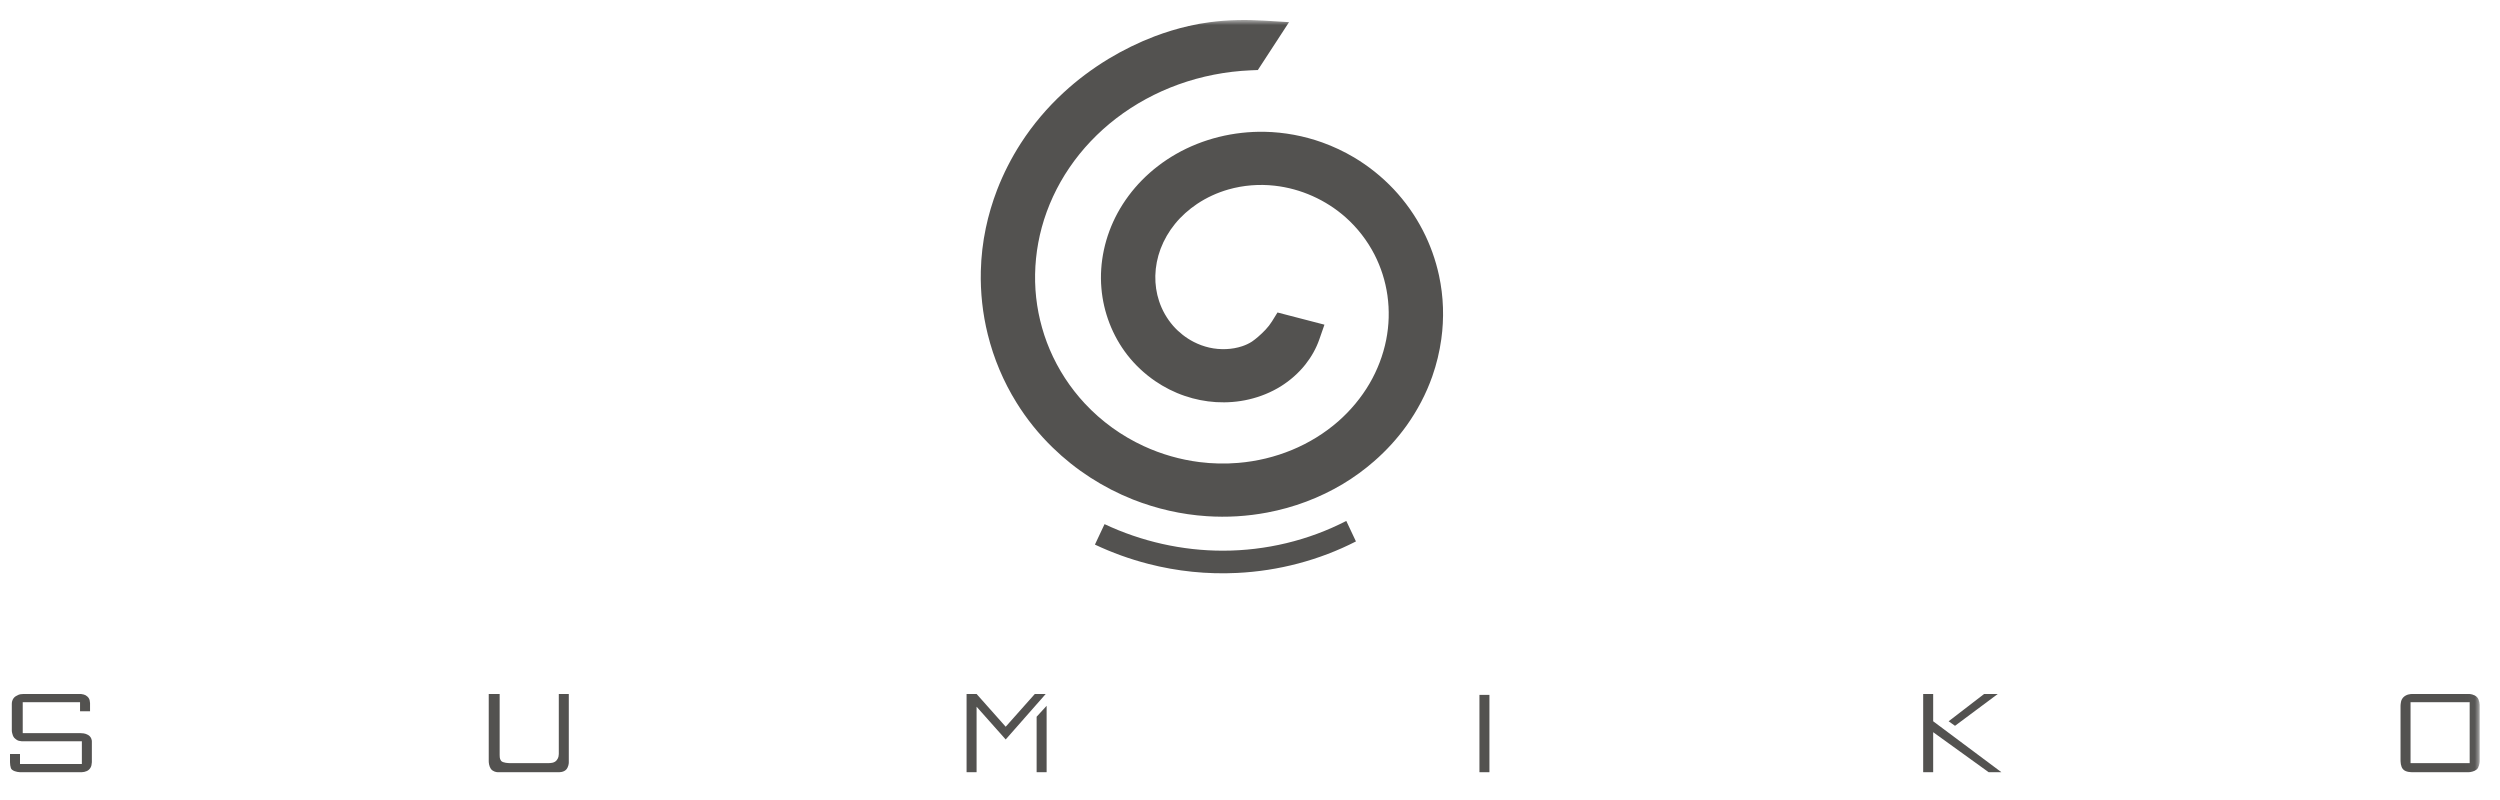<?xml version="1.0" encoding="UTF-8" standalone="no"?>
<svg width="250px" height="80px" viewBox="0 0 250 80" version="1.1" xmlns="http://www.w3.org/2000/svg" xmlns:xlink="http://www.w3.org/1999/xlink">
    <!-- Generator: Sketch 49.1 (51147) - http://www.bohemiancoding.com/sketch -->
    <title>sumiko sub</title>
    <desc>Created with Sketch.</desc>
    <defs>
        <polygon id="path-1" points="0 102.52 246.969 102.52 246.969 -0 0 -0"></polygon>
    </defs>
    <g id="sumiko-sub" stroke="none" stroke-width="1" fill="none" fill-rule="evenodd" opacity="0.7">
        <g id="Page-1" transform="translate(1, 2)">
            <path d="M1.273,68.217 L1.273,71.311 L7.004,71.311 C7.096,71.311 7.214,71.319 7.361,71.338 C7.51,71.357 7.656,71.409 7.8,71.491 C7.884,71.538 7.952,71.592 8.004,71.657 C8.058,71.72 8.097,71.785 8.124,71.851 C8.151,71.913 8.167,71.971 8.175,72.02 C8.183,72.07 8.186,72.106 8.186,72.128 L8.186,74.221 C8.186,74.267 8.173,74.365 8.147,74.516 C8.12,74.668 8.043,74.813 7.913,74.948 C7.845,75.017 7.768,75.069 7.68,75.107 C7.594,75.145 7.51,75.172 7.431,75.188 C7.351,75.203 7.281,75.212 7.22,75.216 C7.16,75.219 7.118,75.222 7.096,75.222 L1.091,75.222 C1.067,75.222 1.024,75.219 0.955,75.216 C0.887,75.212 0.809,75.203 0.721,75.188 C0.634,75.172 0.546,75.147 0.454,75.113 C0.364,75.078 0.279,75.032 0.205,74.971 C0.143,74.926 0.101,74.862 0.08,74.778 C0.056,74.695 0.037,74.611 0.023,74.527 C0.007,74.436 0,74.334 0,74.221 L0,73.402 L1,73.402 L1,74.402 L7.186,74.402 L7.186,72.128 L1.182,72.128 C1.136,72.128 1.042,72.113 0.897,72.083 C0.753,72.054 0.594,71.949 0.42,71.776 C0.36,71.7 0.314,71.621 0.284,71.538 C0.253,71.454 0.231,71.375 0.215,71.299 C0.192,71.215 0.181,71.127 0.181,71.037 L0.181,68.399 C0.181,68.376 0.183,68.335 0.187,68.274 C0.19,68.214 0.207,68.143 0.234,68.064 C0.259,67.984 0.299,67.906 0.351,67.831 C0.405,67.755 0.477,67.686 0.568,67.626 C0.765,67.505 0.936,67.436 1.08,67.42 C1.223,67.406 1.319,67.398 1.364,67.398 L7.096,67.398 C7.139,67.398 7.231,67.415 7.368,67.45 C7.504,67.483 7.63,67.553 7.744,67.66 C7.864,67.773 7.938,67.9 7.966,68.035 C7.992,68.17 8.004,68.262 8.004,68.308 L8.004,68.796 L8.004,69.126 L7.004,69.126 L7.004,68.217 L1.273,68.217 Z" id="Fill-1" fill="#0A0806"></path>
            <path d="M47.874,67.398 L48.966,67.398 L48.966,73.493 C48.966,73.545 48.969,73.628 48.976,73.737 C48.983,73.847 49.027,73.96 49.102,74.072 C49.148,74.133 49.214,74.179 49.302,74.209 C49.388,74.24 49.478,74.263 49.569,74.278 C49.659,74.294 49.743,74.303 49.819,74.306 C49.895,74.31 49.943,74.312 49.967,74.312 L53.878,74.312 C53.901,74.312 53.944,74.31 54.008,74.306 C54.074,74.303 54.146,74.294 54.225,74.278 C54.305,74.263 54.385,74.234 54.464,74.192 C54.544,74.151 54.613,74.091 54.674,74.016 C54.773,73.887 54.832,73.763 54.852,73.647 C54.87,73.529 54.88,73.447 54.88,73.402 L54.88,67.398 L55.88,67.398 L55.88,74.221 C55.88,74.243 55.878,74.283 55.875,74.34 C55.869,74.397 55.859,74.46 55.839,74.527 C55.821,74.595 55.795,74.668 55.76,74.743 C55.726,74.82 55.678,74.892 55.617,74.96 C55.549,75.028 55.474,75.082 55.391,75.119 C55.307,75.157 55.224,75.183 55.14,75.198 C55.056,75.214 54.983,75.222 54.919,75.222 L54.789,75.222 L48.785,75.222 C48.761,75.222 48.721,75.217 48.664,75.21 C48.608,75.203 48.545,75.186 48.477,75.165 C48.409,75.141 48.341,75.107 48.272,75.062 C48.204,75.016 48.144,74.96 48.089,74.892 C48.044,74.824 48.007,74.751 47.977,74.676 C47.946,74.599 47.923,74.524 47.909,74.448 C47.893,74.372 47.884,74.306 47.88,74.249 C47.876,74.192 47.874,74.152 47.874,74.129 L47.874,67.398 Z" id="Fill-3" fill="#0A0806"></path>
            <path d="M103.663,68.581 L103.663,75.222 L102.663,75.222 L102.663,69.673 L103.663,68.581 Z M95.658,67.399 L96.659,67.399 L99.57,70.673 L102.481,67.399 L103.571,67.399 L99.57,71.947 L96.659,68.672 L96.659,75.222 L95.658,75.222 L95.658,67.399 Z" id="Fill-5" fill="#0A0806"></path>
            <mask id="mask-2" fill="white">
                <use xlink:href="#path-1"></use>
            </mask>
            <g id="Clip-8"></g>
            <polygon id="Fill-7" fill="#0A0806" mask="url(#mask-2)" points="146.944 75.221 147.943 75.221 147.943 67.488 146.944 67.488"></polygon>
            <path d="M193.863,70.127 L197.411,67.398 L198.776,67.398 L194.501,70.582 L193.863,70.127 Z M191.317,67.398 L192.317,67.398 L192.317,70.127 L199.139,75.221 L197.866,75.221 L192.317,71.219 L192.317,75.221 L191.317,75.221 L191.317,67.398 Z" id="Fill-9" fill="#0A0806" mask="url(#mask-2)"></path>
            <path d="M240.055,74.312 L245.967,74.312 L245.967,68.217 L240.055,68.217 L240.055,74.312 Z M239.053,68.58 C239.053,68.49 239.068,68.359 239.099,68.188 C239.13,68.018 239.209,67.865 239.338,67.728 C239.406,67.659 239.481,67.603 239.565,67.557 C239.648,67.512 239.731,67.477 239.813,67.454 C239.899,67.432 239.977,67.415 240.055,67.408 C240.129,67.402 240.19,67.397 240.236,67.397 L245.876,67.397 C245.897,67.397 245.941,67.399 246.002,67.404 C246.06,67.407 246.132,67.42 246.211,67.443 C246.292,67.466 246.374,67.498 246.462,67.539 C246.55,67.582 246.627,67.637 246.693,67.705 C246.763,67.773 246.817,67.854 246.854,67.95 C246.892,68.044 246.917,68.134 246.935,68.216 C246.95,68.3 246.959,68.369 246.962,68.427 C246.966,68.484 246.969,68.509 246.969,68.502 L246.969,74.13 C246.969,74.175 246.962,74.235 246.951,74.312 C246.939,74.387 246.921,74.465 246.898,74.544 C246.877,74.624 246.845,74.7 246.809,74.772 C246.769,74.844 246.725,74.903 246.672,74.947 C246.534,75.054 246.387,75.127 246.225,75.164 C246.059,75.203 245.945,75.221 245.876,75.221 L240.236,75.221 C240.205,75.221 240.154,75.219 240.083,75.215 C240.011,75.212 239.929,75.203 239.839,75.187 C239.749,75.172 239.655,75.145 239.565,75.107 C239.474,75.069 239.393,75.016 239.326,74.947 C239.258,74.879 239.205,74.798 239.166,74.705 C239.13,74.61 239.102,74.516 239.086,74.426 C239.072,74.334 239.063,74.252 239.06,74.181 C239.055,74.108 239.053,74.061 239.053,74.038 L239.053,68.58 Z" id="Fill-10" fill="#0A0806" mask="url(#mask-2)"></path>
            <path d="M134.594,52.143 C134.272,51.461 133.948,50.777 133.628,50.092 C129.84,52.05 125.571,53.066 121.306,53.069 C117.227,53.073 113.148,52.152 109.454,50.414 C109.133,51.101 108.813,51.781 108.492,52.46 C110.204,53.268 111.997,53.915 113.83,54.387 C116.725,55.136 119.731,55.443 122.718,55.294 C126.841,55.092 130.921,54.026 134.594,52.143" id="Fill-12" fill="#0A0806" mask="url(#mask-2)"></path>
            <path d="M131.445,30.467 C130.217,30.15 128.992,29.829 127.766,29.512 C127.427,29.421 127.091,29.336 126.75,29.248 C126.568,29.544 126.382,29.842 126.198,30.14 C125.83,30.734 125.327,31.231 124.796,31.692 C124.603,31.856 124.409,32.014 124.204,32.154 C123.899,32.355 123.56,32.508 123.214,32.624 C122.702,32.793 122.169,32.886 121.631,32.909 C121.057,32.935 120.481,32.886 119.922,32.758 C119.382,32.634 118.86,32.443 118.368,32.189 C117.595,31.791 116.896,31.243 116.321,30.59 C115.692,29.87 115.208,29.02 114.909,28.113 C114.638,27.3 114.515,26.437 114.532,25.577 C114.553,24.66 114.734,23.748 115.056,22.889 C115.397,21.986 115.888,21.142 116.498,20.391 C117.125,19.617 117.877,18.953 118.704,18.395 C119.664,17.752 120.727,17.266 121.836,16.948 C123.335,16.519 124.923,16.396 126.472,16.571 C129.082,16.862 131.592,17.99 133.557,19.728 C134.741,20.78 135.728,22.055 136.452,23.464 C137.103,24.736 137.542,26.12 137.743,27.539 C137.953,29.018 137.908,30.532 137.616,31.996 C137.31,33.532 136.739,35.011 135.95,36.364 C135.122,37.776 134.056,39.051 132.828,40.132 C131.461,41.328 129.885,42.295 128.207,42.99 C126.493,43.701 124.667,44.137 122.821,44.29 C121.528,44.399 120.225,44.37 118.938,44.207 C117.016,43.963 115.129,43.423 113.367,42.607 C111.158,41.589 109.15,40.139 107.488,38.358 C106.016,36.78 104.819,34.942 103.975,32.956 C103.173,31.07 102.689,29.046 102.548,26.996 C102.408,24.894 102.626,22.768 103.179,20.731 C103.756,18.617 104.695,16.603 105.928,14.788 C107.209,12.9 108.804,11.232 110.611,9.842 C112.497,8.395 114.608,7.253 116.843,6.447 C119.154,5.612 121.596,5.141 124.054,5.033 C124.295,5.024 124.539,5.014 124.784,5.003 C125.38,4.092 125.975,3.18 126.567,2.267 C127.013,1.582 127.456,0.899 127.903,0.214 C127.091,0.166 126.274,0.115 125.46,0.065 C123.64,-0.048 121.808,-0.023 119.999,0.216 C119.285,0.311 118.575,0.438 117.871,0.6 C116.714,0.864 115.581,1.212 114.472,1.63 C112.867,2.241 111.319,3.001 109.849,3.888 C108.245,4.862 106.73,5.99 105.353,7.264 C103.728,8.763 102.286,10.463 101.084,12.325 C100.136,13.796 99.337,15.366 98.705,17 C98.232,18.237 97.853,19.507 97.582,20.801 C97.284,22.214 97.118,23.654 97.083,25.102 C97.031,27.234 97.262,29.375 97.778,31.446 C98.373,33.852 99.345,36.163 100.654,38.267 C101.669,39.906 102.887,41.417 104.269,42.758 C106.569,45.001 109.32,46.771 112.304,47.955 C114.659,48.882 117.158,49.455 119.681,49.618 C121.697,49.754 123.73,49.632 125.715,49.255 C128.383,48.754 130.966,47.789 133.292,46.395 C134.399,45.733 135.444,44.968 136.414,44.121 C137.633,43.061 138.73,41.859 139.669,40.546 C140.743,39.037 141.617,37.38 142.231,35.631 C142.655,34.424 142.955,33.175 143.13,31.914 C143.276,30.87 143.33,29.816 143.297,28.766 C143.262,27.684 143.129,26.606 142.901,25.549 C142.563,23.985 142.017,22.46 141.282,21.037 C140.508,19.537 139.524,18.149 138.369,16.92 C137.2,15.683 135.86,14.608 134.399,13.738 C133.393,13.142 132.329,12.641 131.227,12.245 C129.383,11.586 127.433,11.22 125.472,11.18 C122.386,11.121 119.278,11.872 116.598,13.405 C115.352,14.119 114.198,15 113.189,16.026 C112.233,17 111.413,18.1 110.761,19.293 C110.133,20.453 109.665,21.7 109.389,22.995 C109.121,24.245 109.03,25.54 109.14,26.814 C109.341,29.224 110.245,31.58 111.73,33.491 C112.511,34.494 113.451,35.374 114.501,36.097 C115.423,36.728 116.43,37.239 117.489,37.596 C118.488,37.937 119.54,38.146 120.596,38.212 C121.702,38.279 122.819,38.194 123.899,37.939 C125.016,37.679 126.094,37.242 127.074,36.637 C128.014,36.049 128.86,35.306 129.546,34.439 C130.143,33.682 130.623,32.833 130.936,31.928 C131.105,31.443 131.275,30.954 131.445,30.467" id="Fill-13" fill="#0A0806" mask="url(#mask-2)"></path>
        </g>
    </g>
</svg>